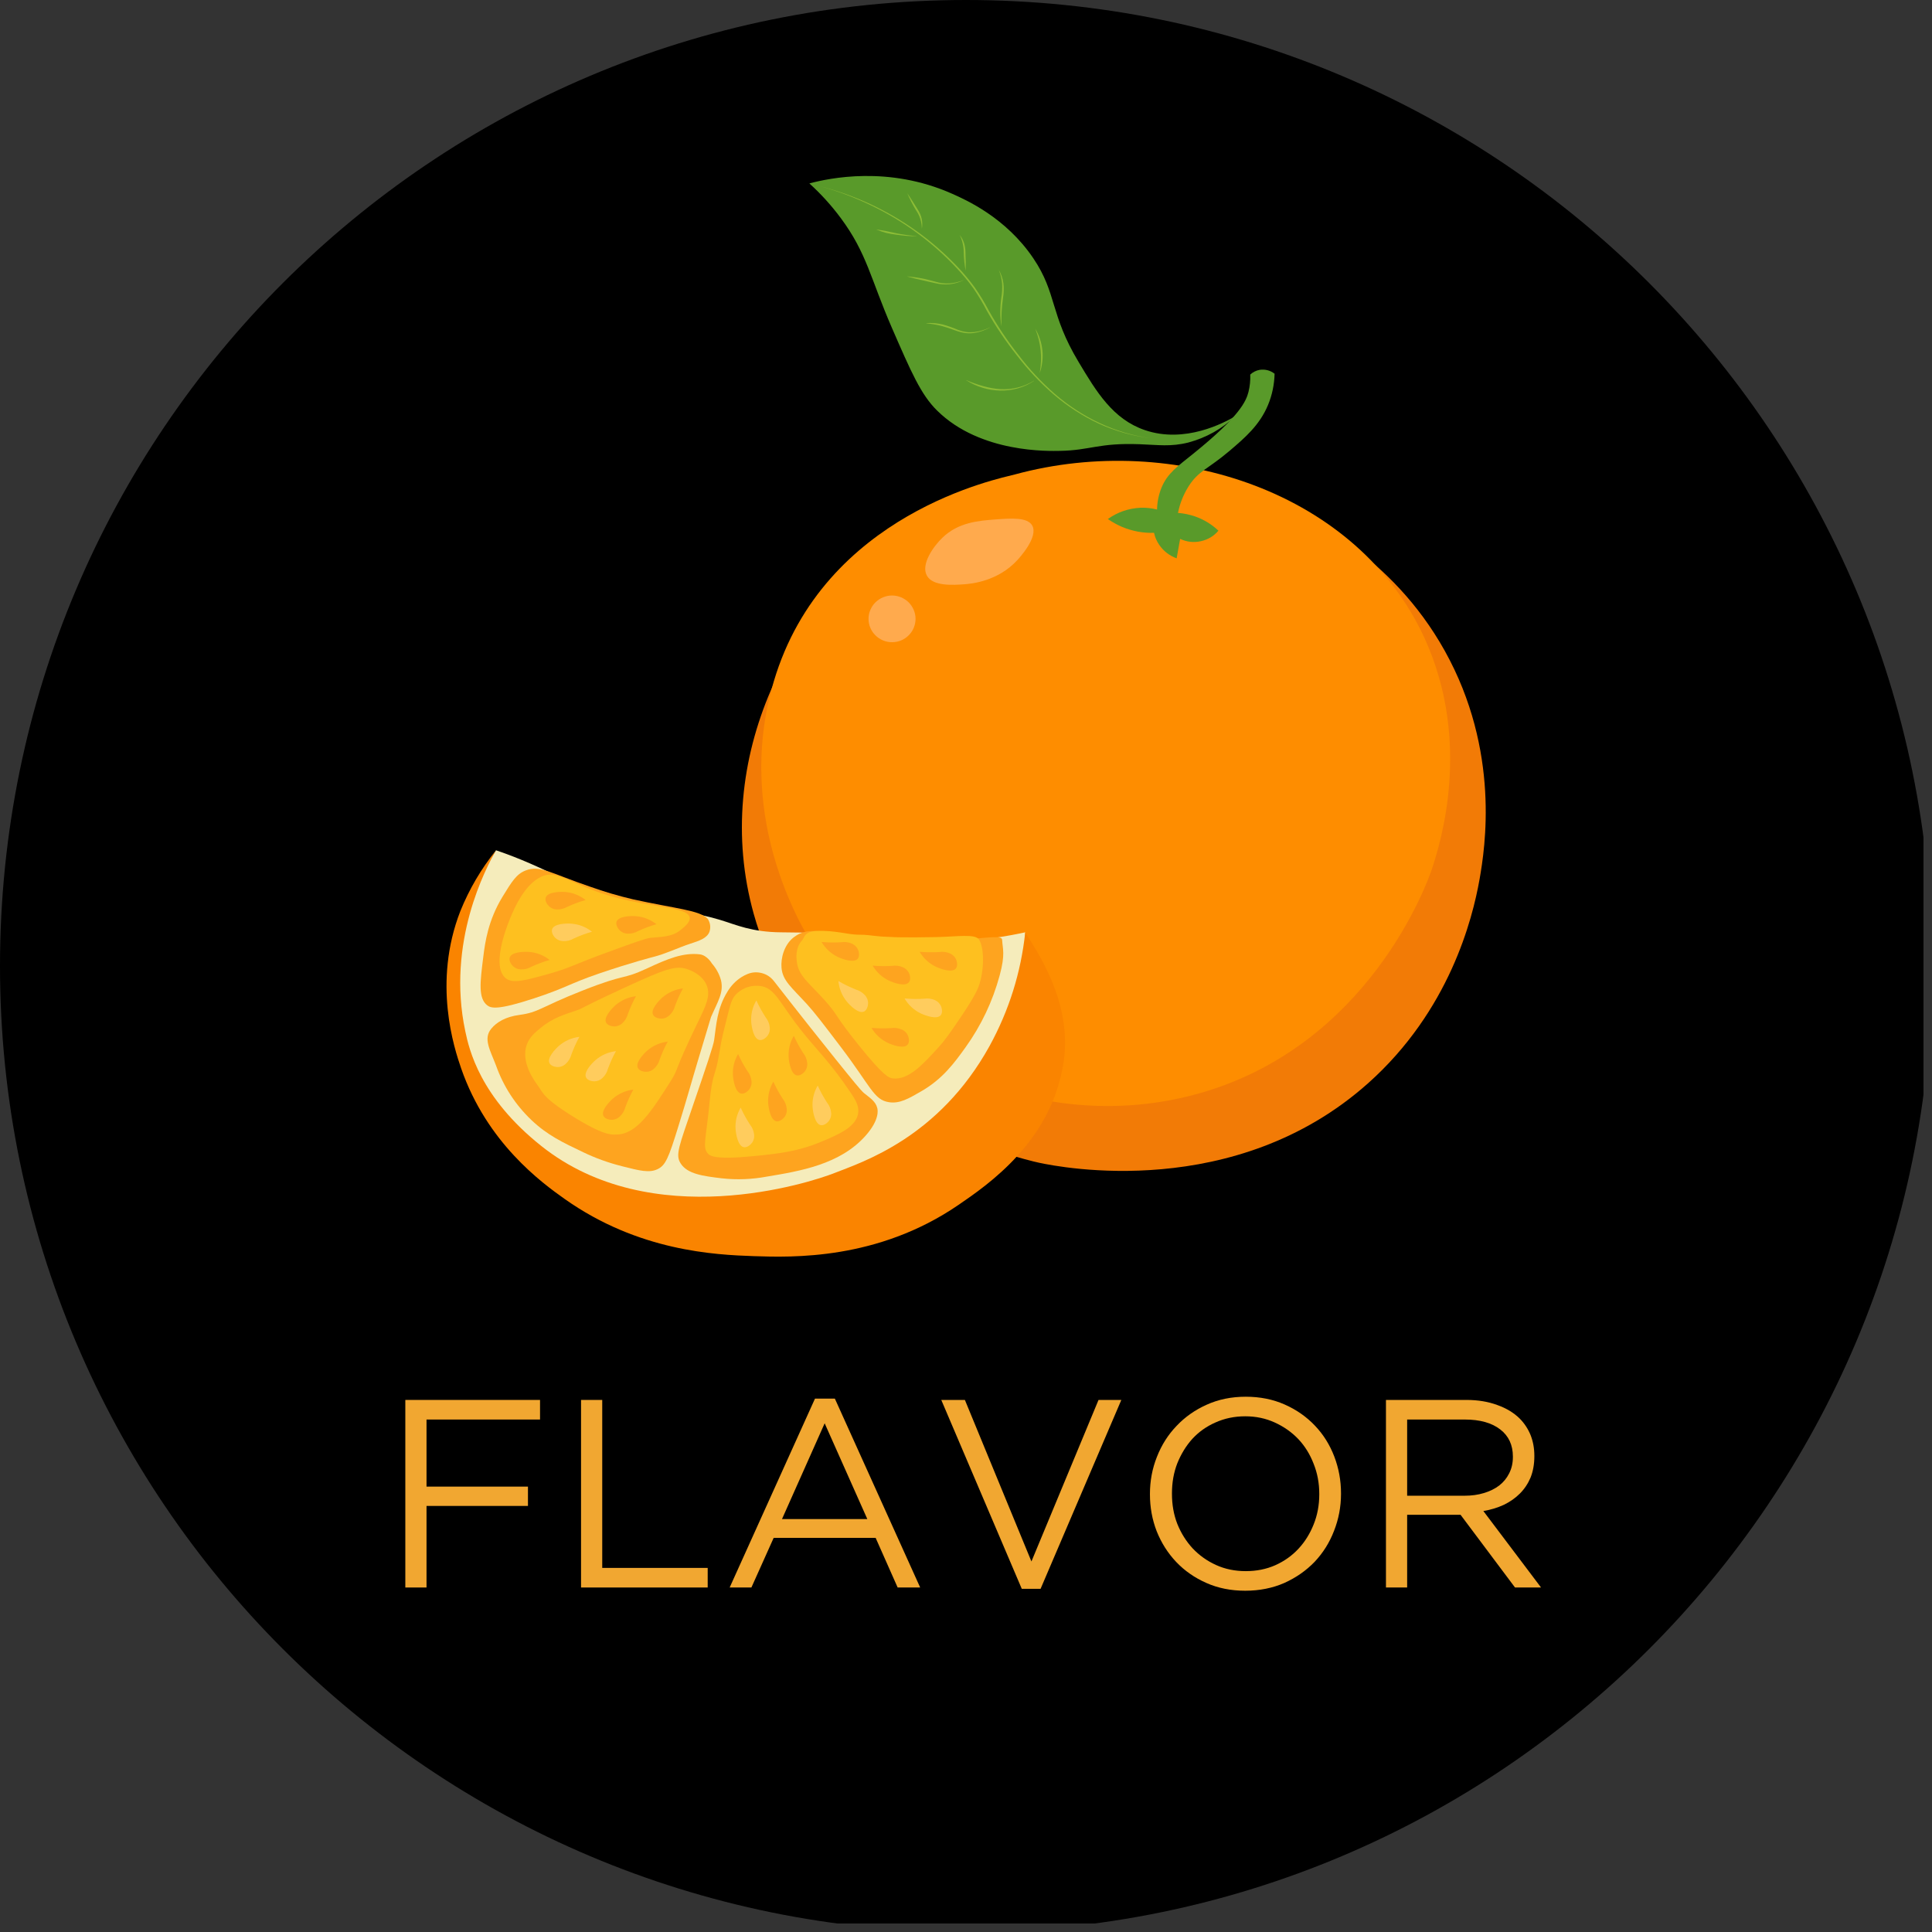 <svg xmlns="http://www.w3.org/2000/svg" xmlns:xlink="http://www.w3.org/1999/xlink" width="150" zoomAndPan="magnify" viewBox="0 0 112.5 112.5" height="150" preserveAspectRatio="xMidYMid meet" version="1.0"><rect x="0" y="0" width="112.5" height="112.5" fill="#333333" stroke="none"/><defs><g/><clipPath id="29773b1758"><path d="M 0 0 L 112.004 0 L 112.004 112.004 L 0 112.004 Z M 0 0 " clip-rule="nonzero"/></clipPath><clipPath id="0f3a86d6d6"><path d="M 56.25 0 C 25.184 0 0 25.184 0 56.25 C 0 87.316 25.184 112.5 56.25 112.5 C 87.316 112.5 112.5 87.316 112.5 56.25 C 112.5 25.184 87.316 0 56.25 0 " clip-rule="nonzero"/></clipPath><clipPath id="1295a013ef"><path d="M 26 49 L 63 49 L 63 73.379 L 26 73.379 Z M 26 49 " clip-rule="nonzero"/></clipPath></defs><g clip-path="url(#29773b1758)"><g clip-path="url(#0f3a86d6d6)"><path fill="#000000" d="M 0 0 L 112.5 0 L 112.5 112.5 L 0 112.5 Z M 0 0 " fill-opacity="1" fill-rule="nonzero"/></g></g><path fill="#f27b06" d="M 74.195 29.238 C 76.027 30.043 81.016 32.309 84.129 37.898 C 87.379 43.738 86.469 49.398 86.156 51.191 C 85.742 53.539 84.391 58.859 79.668 63.074 C 71.918 69.984 61.75 67.973 60.508 67.707 C 59.457 67.48 47.062 64.594 43.887 53.207 C 41.387 44.242 45.996 35.027 53.109 30.449 C 62.566 24.363 72.965 28.703 74.195 29.238 Z M 74.195 29.238 " fill-opacity="1" fill-rule="nonzero"/><path fill="#fe8d00" d="M 82.969 37.199 C 85.707 43.227 83.883 49.074 83.387 50.582 C 83.184 51.203 79.75 61.059 69.496 63.758 C 61.121 65.965 52.234 62.328 47.668 55.562 C 46.996 54.57 42.633 47.867 45.055 39.688 C 47.965 29.863 58.238 27.859 59.09 27.629 C 68.383 25.098 79.105 28.691 82.969 37.199 Z M 82.969 37.199 " fill-opacity="1" fill-rule="nonzero"/><path fill="#ffaa4d" d="M 54.883 31.305 C 55.812 30.41 56.992 30.32 57.977 30.246 C 58.879 30.18 59.824 30.109 60.105 30.598 C 60.48 31.262 59.379 32.461 59.242 32.613 C 58.098 33.859 56.555 33.992 56.152 34.023 C 55.523 34.066 54.324 34.156 53.973 33.52 C 53.605 32.859 54.359 31.805 54.883 31.305 Z M 54.883 31.305 " fill-opacity="1" fill-rule="nonzero"/><path fill="#ffaa4d" d="M 53.312 36.035 C 53.312 36.215 53.277 36.391 53.207 36.559 C 53.137 36.723 53.039 36.871 52.91 36.996 C 52.781 37.125 52.637 37.223 52.469 37.293 C 52.301 37.363 52.125 37.395 51.945 37.395 C 51.762 37.395 51.586 37.363 51.422 37.293 C 51.254 37.223 51.105 37.125 50.977 36.996 C 50.848 36.871 50.75 36.723 50.68 36.559 C 50.609 36.391 50.574 36.215 50.574 36.035 C 50.574 35.855 50.609 35.684 50.68 35.516 C 50.75 35.352 50.848 35.203 50.977 35.074 C 51.105 34.949 51.254 34.852 51.422 34.781 C 51.586 34.711 51.762 34.676 51.945 34.676 C 52.125 34.676 52.301 34.711 52.469 34.781 C 52.637 34.852 52.781 34.949 52.91 35.074 C 53.039 35.203 53.137 35.352 53.207 35.516 C 53.277 35.684 53.312 35.855 53.312 36.035 Z M 53.312 36.035 " fill-opacity="1" fill-rule="nonzero"/><path fill="#599a2a" d="M 71.93 24.238 C 71.289 24.613 69.004 25.848 66.66 25.043 C 64.801 24.406 63.844 22.812 62.809 21.082 C 61.125 18.281 61.559 17.098 60.172 15.043 C 58.562 12.656 56.238 11.637 55.441 11.281 C 51.734 9.633 48.285 10.375 47.129 10.68 C 47.801 11.289 48.41 11.961 48.953 12.691 C 50.48 14.746 50.684 16.207 51.926 19.07 C 53.059 21.672 53.621 22.973 54.562 23.902 C 57.098 26.41 61.125 26.262 61.727 26.254 C 63.5 26.223 63.969 25.777 66.363 25.867 C 67.441 25.906 68.172 26.027 69.203 25.766 C 70.242 25.484 71.152 24.977 71.93 24.238 Z M 71.93 24.238 " fill-opacity="1" fill-rule="nonzero"/><path fill="#8dbd36" d="M 66.996 25.516 C 65.953 25.387 64.949 25.105 63.992 24.672 C 63.516 24.453 63.059 24.199 62.621 23.914 C 62.184 23.633 61.766 23.32 61.367 22.98 C 60.578 22.297 59.863 21.539 59.227 20.711 C 58.578 19.895 57.996 19.031 57.48 18.125 C 57.242 17.664 56.977 17.223 56.684 16.793 C 56.383 16.375 56.051 15.977 55.695 15.598 C 54.258 14.07 52.59 12.852 50.691 11.945 C 49.75 11.492 48.777 11.125 47.77 10.848 C 48.785 11.109 49.766 11.461 50.715 11.902 C 52.625 12.801 54.309 14.012 55.758 15.539 C 56.121 15.918 56.453 16.32 56.762 16.742 C 57.059 17.168 57.328 17.613 57.57 18.074 C 58.078 18.98 58.652 19.84 59.297 20.656 C 59.922 21.488 60.629 22.242 61.414 22.93 C 61.805 23.27 62.219 23.582 62.656 23.867 C 63.09 24.152 63.543 24.406 64.012 24.625 C 64.961 25.074 65.957 25.371 66.996 25.516 Z M 66.996 25.516 " fill-opacity="1" fill-rule="nonzero"/><path fill="#8dbd36" d="M 60.543 21.723 C 60.578 21.504 60.605 21.289 60.613 21.07 C 60.625 20.852 60.617 20.637 60.598 20.418 C 60.574 20.203 60.539 19.988 60.488 19.777 C 60.434 19.566 60.367 19.359 60.289 19.152 C 60.406 19.344 60.496 19.547 60.562 19.758 C 60.633 19.969 60.676 20.188 60.699 20.41 C 60.723 20.633 60.719 20.855 60.691 21.074 C 60.668 21.297 60.617 21.512 60.543 21.723 Z M 60.543 21.723 " fill-opacity="1" fill-rule="nonzero"/><path fill="#8dbd36" d="M 60.207 22.18 C 59.918 22.375 59.605 22.52 59.27 22.613 C 58.934 22.707 58.59 22.75 58.238 22.742 C 57.887 22.734 57.543 22.684 57.211 22.578 C 56.875 22.477 56.562 22.332 56.266 22.145 L 56.27 22.137 C 56.586 22.273 56.906 22.391 57.238 22.48 C 57.566 22.574 57.902 22.637 58.242 22.66 C 58.586 22.68 58.926 22.648 59.258 22.566 C 59.594 22.484 59.91 22.352 60.203 22.168 Z M 60.207 22.18 " fill-opacity="1" fill-rule="nonzero"/><path fill="#8dbd36" d="M 58.312 19.004 C 58.266 18.727 58.246 18.449 58.246 18.168 C 58.246 17.891 58.266 17.609 58.305 17.336 C 58.352 17.062 58.367 16.789 58.352 16.516 C 58.324 16.238 58.262 15.973 58.16 15.711 C 58.301 15.961 58.391 16.227 58.43 16.508 C 58.461 16.789 58.453 17.066 58.406 17.348 C 58.371 17.621 58.34 17.895 58.324 18.172 C 58.309 18.445 58.309 18.723 58.312 19.004 Z M 58.312 19.004 " fill-opacity="1" fill-rule="nonzero"/><path fill="#8dbd36" d="M 57.641 19.074 C 57.355 19.23 57.055 19.336 56.734 19.387 C 56.574 19.41 56.41 19.414 56.25 19.398 C 56.09 19.379 55.93 19.344 55.777 19.293 C 55.469 19.191 55.176 19.074 54.871 18.992 C 54.719 18.949 54.566 18.918 54.41 18.891 C 54.254 18.859 54.098 18.848 53.938 18.824 L 53.938 18.812 C 54.098 18.805 54.258 18.805 54.418 18.816 C 54.582 18.832 54.738 18.859 54.898 18.895 C 55.207 18.98 55.508 19.09 55.801 19.215 C 55.949 19.27 56.102 19.309 56.258 19.332 C 56.414 19.352 56.57 19.352 56.727 19.336 C 57.047 19.297 57.348 19.207 57.637 19.066 Z M 57.641 19.074 " fill-opacity="1" fill-rule="nonzero"/><path fill="#8dbd36" d="M 56.102 16.32 C 55.848 16.441 55.578 16.52 55.297 16.551 C 55.016 16.578 54.734 16.559 54.461 16.488 C 54.188 16.426 53.918 16.371 53.648 16.305 C 53.379 16.242 53.105 16.184 52.84 16.105 L 52.84 16.094 C 53.117 16.117 53.395 16.16 53.668 16.207 C 53.945 16.258 54.211 16.336 54.48 16.406 C 54.746 16.488 55.016 16.52 55.293 16.5 C 55.574 16.48 55.84 16.418 56.098 16.312 Z M 56.102 16.32 " fill-opacity="1" fill-rule="nonzero"/><path fill="#8dbd36" d="M 56.227 15.758 C 56.195 15.582 56.172 15.406 56.152 15.23 C 56.133 15.051 56.121 14.875 56.117 14.695 C 56.117 14.523 56.098 14.352 56.059 14.18 C 56.02 14.008 55.961 13.844 55.883 13.684 C 55.996 13.824 56.082 13.984 56.137 14.156 C 56.191 14.332 56.219 14.512 56.219 14.695 L 56.234 15.227 C 56.234 15.402 56.238 15.578 56.227 15.758 Z M 56.227 15.758 " fill-opacity="1" fill-rule="nonzero"/><path fill="#8dbd36" d="M 53.363 13.762 C 52.969 13.754 52.578 13.723 52.188 13.664 C 51.988 13.641 51.797 13.609 51.605 13.562 C 51.41 13.512 51.227 13.449 51.043 13.371 L 51.047 13.363 C 51.242 13.387 51.434 13.43 51.625 13.461 C 51.82 13.496 52.008 13.547 52.199 13.586 C 52.582 13.66 52.973 13.715 53.363 13.754 Z M 53.363 13.762 " fill-opacity="1" fill-rule="nonzero"/><path fill="#8dbd36" d="M 53.68 13.316 C 53.676 13.129 53.648 12.945 53.594 12.762 C 53.539 12.586 53.461 12.418 53.355 12.266 C 53.258 12.102 53.156 11.941 53.074 11.77 C 52.988 11.598 52.906 11.43 52.832 11.254 C 52.941 11.41 53.043 11.57 53.145 11.73 L 53.445 12.211 C 53.496 12.293 53.543 12.379 53.582 12.465 C 53.621 12.555 53.652 12.648 53.672 12.742 C 53.711 12.934 53.715 13.125 53.68 13.316 Z M 53.68 13.316 " fill-opacity="1" fill-rule="nonzero"/><path fill="#599a2a" d="M 68.594 29.867 C 68.703 29.32 68.906 28.809 69.203 28.332 C 69.789 27.402 70.328 27.332 71.609 26.242 C 72.523 25.465 73.355 24.742 73.84 23.574 C 74.078 22.996 74.203 22.391 74.219 21.762 C 73.965 21.566 73.676 21.492 73.355 21.535 C 73.145 21.574 72.957 21.664 72.801 21.812 C 72.816 22.152 72.781 22.488 72.699 22.82 C 72.559 23.371 72.18 24.246 69.48 26.422 C 68.543 27.176 67.977 27.562 67.629 28.41 C 67.469 28.812 67.383 29.234 67.375 29.668 C 67.059 29.59 66.738 29.555 66.414 29.566 C 65.715 29.602 65.082 29.816 64.512 30.223 C 64.766 30.402 65.039 30.551 65.324 30.676 C 65.922 30.926 66.547 31.047 67.199 31.027 C 67.254 31.281 67.355 31.516 67.504 31.73 C 67.758 32.098 68.098 32.359 68.516 32.512 C 68.586 32.133 68.652 31.758 68.719 31.379 C 69.102 31.559 69.504 31.605 69.918 31.516 C 70.332 31.426 70.676 31.223 70.949 30.902 C 70.555 30.527 70.098 30.25 69.582 30.07 C 69.262 29.961 68.93 29.891 68.594 29.867 Z M 68.594 29.867 " fill-opacity="1" fill-rule="nonzero"/><path fill="#f5ecbb" d="M 59.699 54.289 C 59.297 54.375 58.586 54.523 57.695 54.641 C 53.465 55.199 51.391 54.309 45.508 54.289 C 43.766 54.281 42.828 53.836 41.961 53.574 C 39.086 52.703 38.547 53.473 35.094 52.25 C 33.715 51.762 31.715 50.469 28.883 49.512 C 28.27 50.457 26.195 54.129 26.602 58.441 C 26.719 59.691 27.266 63.539 30.402 66.496 C 34.203 70.078 39.18 69.887 42.16 69.77 C 43.82 69.707 48.531 69.461 53.059 66.195 C 54.5 65.152 57.891 62.711 59.191 58.238 C 59.566 56.949 59.734 55.633 59.699 54.289 Z M 59.699 54.289 " fill-opacity="1" fill-rule="nonzero"/><g clip-path="url(#1295a013ef)"><path fill="#fa8400" d="M 59.699 54.289 C 60.344 55.355 62.469 58.332 61.93 61.863 C 61.227 66.461 57.539 68.98 55.797 70.172 C 51.094 73.387 46.121 73.219 43.887 73.145 C 41.625 73.066 37.188 72.859 32.887 69.82 C 31.535 68.863 28.363 66.555 26.855 62.219 C 26.445 61.031 25.184 57.219 26.805 53.055 C 27.324 51.773 28.016 50.594 28.883 49.512 C 28.301 50.535 25.988 54.859 27.094 60.051 C 27.316 61.098 27.934 63.879 31.52 66.73 C 37.965 71.863 47.168 68.867 48.582 68.309 C 50.215 67.664 54.664 66.258 57.621 60.91 C 58.754 58.84 59.449 56.633 59.699 54.289 Z M 59.699 54.289 " fill-opacity="1" fill-rule="nonzero"/></g><path fill="#fea41f" d="M 46.215 54.582 C 47.195 53.824 48.129 54.441 51.285 54.539 C 52.379 54.574 54.621 54.867 55.148 54.816 C 57.844 54.562 58.344 54.453 58.355 54.742 C 58.379 55.242 58.551 55.547 58.211 56.797 C 57.801 58.312 57.137 59.711 56.219 60.992 C 55.559 61.91 54.887 62.828 53.648 63.543 C 52.891 63.984 52.379 64.277 51.758 64.18 C 50.875 64.043 50.707 63.262 48.953 60.957 C 47.938 59.621 47.43 58.953 46.961 58.441 C 46.082 57.484 45.574 57.102 45.508 56.359 C 45.457 55.809 45.652 55.02 46.215 54.582 Z M 46.215 54.582 " fill-opacity="1" fill-rule="nonzero"/><path fill="#fec01f" d="M 46.395 55.973 C 46.492 56.832 47.082 57.199 48.016 58.238 C 48.859 59.18 48.555 59.07 50.02 60.883 C 51.461 62.668 51.758 62.77 51.996 62.797 C 52.898 62.898 53.727 61.996 54.629 61.008 C 55.059 60.539 55.371 60.074 56 59.145 C 56.77 58.004 56.93 57.59 56.988 57.434 C 57.309 56.566 57.332 55.227 57.012 54.715 C 56.793 54.363 55.77 54.539 54.527 54.566 C 50.613 54.645 51.133 54.426 49.953 54.426 C 49.41 54.426 48.559 54.156 47.547 54.211 C 46.809 54.25 46.863 54.586 46.699 54.766 C 46.305 55.188 46.375 55.812 46.395 55.973 Z M 46.395 55.973 " fill-opacity="1" fill-rule="nonzero"/><path fill="#fea41f" d="M 50.812 56.227 C 51.188 56.262 51.566 56.266 51.945 56.242 C 52.168 56.207 52.379 56.238 52.586 56.328 C 52.734 56.395 52.848 56.5 52.922 56.645 C 53 56.801 53.043 57.055 52.922 57.199 C 52.703 57.469 52.035 57.23 51.758 57.098 C 51.355 56.902 51.039 56.609 50.812 56.227 Z M 50.812 56.227 " fill-opacity="1" fill-rule="nonzero"/><path fill="#fea41f" d="M 53.547 55.422 C 53.926 55.453 54.305 55.461 54.68 55.438 C 54.902 55.402 55.117 55.43 55.324 55.52 C 55.473 55.59 55.586 55.695 55.66 55.84 C 55.734 55.996 55.777 56.25 55.66 56.395 C 55.441 56.664 54.773 56.422 54.496 56.293 C 54.094 56.098 53.777 55.805 53.547 55.422 Z M 53.547 55.422 " fill-opacity="1" fill-rule="nonzero"/><path fill="#fea41f" d="M 50.746 59.852 C 51.121 59.887 51.5 59.891 51.875 59.867 C 52.098 59.832 52.312 59.863 52.52 59.953 C 52.668 60.02 52.781 60.125 52.855 60.27 C 52.93 60.426 52.973 60.68 52.855 60.824 C 52.637 61.094 51.969 60.855 51.691 60.723 C 51.289 60.527 50.973 60.234 50.746 59.852 Z M 50.746 59.852 " fill-opacity="1" fill-rule="nonzero"/><path fill="#fea41f" d="M 47.84 54.852 C 48.215 54.883 48.594 54.891 48.969 54.867 C 49.191 54.832 49.406 54.859 49.613 54.949 C 49.762 55.02 49.875 55.125 49.949 55.27 C 50.027 55.426 50.066 55.68 49.949 55.824 C 49.73 56.094 49.062 55.852 48.785 55.723 C 48.383 55.523 48.066 55.234 47.84 54.852 Z M 47.84 54.852 " fill-opacity="1" fill-rule="nonzero"/><path fill="#ffcc5d" d="M 52.672 58.141 C 53.047 58.172 53.426 58.18 53.801 58.156 C 54.023 58.121 54.238 58.148 54.445 58.238 C 54.594 58.309 54.707 58.414 54.781 58.559 C 54.855 58.715 54.898 58.969 54.781 59.113 C 54.562 59.383 53.895 59.141 53.617 59.012 C 53.215 58.816 52.898 58.523 52.672 58.141 Z M 52.672 58.141 " fill-opacity="1" fill-rule="nonzero"/><path fill="#ffcc5d" d="M 48.82 57.125 C 49.148 57.316 49.484 57.48 49.836 57.621 C 50.055 57.684 50.234 57.801 50.383 57.969 C 50.488 58.094 50.543 58.238 50.551 58.398 C 50.551 58.574 50.48 58.82 50.312 58.902 C 49.996 59.051 49.496 58.551 49.301 58.312 C 49.023 57.965 48.863 57.566 48.82 57.125 Z M 48.82 57.125 " fill-opacity="1" fill-rule="nonzero"/><path fill="#fea41f" d="M 43.523 56.719 C 43.797 56.605 44.078 56.59 44.363 56.664 C 44.648 56.738 44.879 56.895 45.062 57.125 C 46.648 59.16 47.906 60.742 48.648 61.664 C 49.637 62.891 50.133 63.504 50.305 63.645 C 50.664 63.938 50.984 64.129 51.082 64.516 C 51.113 64.637 51.23 65.195 50.406 66.129 C 48.918 67.812 46.57 68.195 44.664 68.512 C 43.789 68.676 42.91 68.711 42.027 68.613 C 40.961 68.484 40.023 68.371 39.629 67.738 C 39.316 67.242 39.543 66.746 40.336 64.414 C 41.141 62.066 41.539 60.891 41.586 60.555 C 41.707 59.719 41.746 58.723 42.363 57.738 C 42.57 57.395 42.84 57.113 43.176 56.898 C 43.285 56.828 43.402 56.77 43.523 56.719 Z M 43.523 56.719 " fill-opacity="1" fill-rule="nonzero"/><path fill="#fec01f" d="M 44.238 57.41 C 45.125 57.504 45.363 58.355 46.598 59.926 C 47.531 61.121 48.328 61.824 49.535 63.629 C 49.809 64.031 50.035 64.398 49.969 64.836 C 49.84 65.633 48.816 66.07 47.789 66.496 C 46.414 67.066 45.309 67.18 43.809 67.328 C 41.605 67.543 41.328 67.293 41.223 67.176 C 40.887 66.797 41.113 66.363 41.324 64.129 C 41.469 62.609 41.645 62.574 41.789 61.832 C 42.008 60.73 41.898 60.957 42.312 59.348 C 42.531 58.508 42.574 58.137 42.949 57.812 C 43.32 57.496 43.754 57.363 44.238 57.41 Z M 44.238 57.41 " fill-opacity="1" fill-rule="nonzero"/><path fill="#fea41f" d="M 40.742 55.57 C 39.781 55.457 38.855 55.84 37.703 56.379 C 36.145 57.102 36.555 56.637 33.902 57.688 C 31.418 58.668 31.398 58.941 30.25 59.098 C 29.449 59.203 28.922 59.516 28.605 59.902 C 28.121 60.488 28.551 61.164 28.883 62.043 C 29.316 63.258 30 64.316 30.938 65.215 C 31.867 66.098 32.746 66.516 33.977 67.102 C 34.691 67.445 35.438 67.711 36.207 67.906 C 37.27 68.176 37.805 68.309 38.285 68.082 C 38.754 67.863 38.93 67.438 39.5 65.59 C 40.027 63.895 40.246 63.062 40.668 61.664 C 41.152 60.047 41.395 59.238 41.402 59.223 C 41.785 58.336 42.156 57.797 41.984 57.082 C 41.883 56.715 41.703 56.387 41.453 56.102 C 41.453 56.102 41.18 55.621 40.742 55.57 Z M 40.742 55.57 " fill-opacity="1" fill-rule="nonzero"/><path fill="#fec01f" d="M 40 56.426 C 39.324 56.215 38.75 56.41 36.316 57.535 C 33.57 58.805 34.031 58.676 33.547 58.844 C 32.914 59.062 32.219 59.246 31.484 59.852 C 31.145 60.133 30.832 60.391 30.676 60.824 C 30.305 61.848 31.125 62.949 31.316 63.207 C 31.609 63.602 31.582 63.945 33.648 65.188 C 35.297 66.18 35.684 66.062 35.91 66.062 C 37.082 66.047 37.938 64.707 39.02 63.008 C 39.578 62.129 39.137 62.617 40.641 59.516 C 41.082 58.605 41.402 57.98 41.148 57.367 C 40.879 56.723 40.141 56.473 40 56.426 Z M 40 56.426 " fill-opacity="1" fill-rule="nonzero"/><path fill="#fea41f" d="M 41.215 53.508 C 40.777 53.004 39.305 52.906 36.855 52.367 C 36.008 52.168 35.176 51.922 34.355 51.629 C 32.09 50.859 31.438 50.359 30.605 50.688 C 30.066 50.898 29.797 51.344 29.254 52.23 C 28.422 53.602 28.246 54.867 28.141 55.723 C 27.957 57.184 27.836 58.129 28.375 58.543 C 28.598 58.711 28.977 58.828 31.078 58.141 C 32.922 57.539 33.18 57.27 34.863 56.695 C 36.773 56.043 38.039 55.723 38.039 55.723 C 38.781 55.535 39.477 55.188 40.203 54.949 C 40.691 54.789 41.176 54.641 41.316 54.246 C 41.395 53.984 41.359 53.738 41.215 53.508 Z M 41.215 53.508 " fill-opacity="1" fill-rule="nonzero"/><path fill="#fec01f" d="M 31.391 51.117 C 30.781 51.461 30.254 52.188 29.797 53.254 C 29.648 53.602 28.531 56.191 29.441 56.957 C 29.844 57.297 30.586 57.094 32.051 56.68 C 33.211 56.352 33.363 56.18 35.523 55.395 C 36.898 54.895 37.59 54.645 37.855 54.613 C 38.488 54.543 39.121 54.582 39.652 54.137 C 39.816 54 40.199 53.715 40.16 53.434 C 40.086 52.895 38.582 52.863 36.637 52.449 C 33.199 51.715 32.566 50.453 31.391 51.117 Z M 31.391 51.117 " fill-opacity="1" fill-rule="nonzero"/><path fill="#ffcc5d" d="M 44.043 58.254 C 44.199 58.598 44.379 58.926 44.586 59.242 C 44.723 59.418 44.805 59.613 44.824 59.836 C 44.84 60 44.805 60.148 44.711 60.285 C 44.613 60.43 44.41 60.59 44.227 60.559 C 43.883 60.5 43.766 59.805 43.742 59.5 C 43.719 59.055 43.816 58.641 44.043 58.254 Z M 44.043 58.254 " fill-opacity="1" fill-rule="nonzero"/><path fill="#fea41f" d="M 39.77 57.555 C 39.586 57.887 39.434 58.227 39.305 58.582 C 39.246 58.797 39.137 58.98 38.969 59.133 C 38.848 59.242 38.707 59.305 38.543 59.316 C 38.367 59.32 38.117 59.258 38.031 59.094 C 37.867 58.789 38.355 58.273 38.586 58.07 C 38.93 57.781 39.324 57.609 39.77 57.555 Z M 39.77 57.555 " fill-opacity="1" fill-rule="nonzero"/><path fill="#fea41f" d="M 38.223 53.816 C 37.859 53.922 37.504 54.055 37.164 54.211 C 36.969 54.324 36.758 54.375 36.535 54.367 C 36.371 54.359 36.227 54.301 36.102 54.191 C 35.977 54.074 35.844 53.852 35.898 53.676 C 36.004 53.348 36.715 53.328 37.02 53.348 C 37.469 53.383 37.867 53.539 38.223 53.816 Z M 38.223 53.816 " fill-opacity="1" fill-rule="nonzero"/><path fill="#fea41f" d="M 34.102 52.406 C 33.738 52.512 33.383 52.645 33.039 52.801 C 32.848 52.914 32.637 52.965 32.41 52.957 C 32.246 52.949 32.102 52.891 31.98 52.781 C 31.852 52.664 31.719 52.445 31.777 52.266 C 31.883 51.938 32.594 51.918 32.898 51.938 C 33.348 51.977 33.746 52.133 34.102 52.406 Z M 34.102 52.406 " fill-opacity="1" fill-rule="nonzero"/><path fill="#fea41f" d="M 32.004 55.898 C 31.641 56.004 31.289 56.133 30.945 56.293 C 30.75 56.406 30.543 56.457 30.316 56.445 C 30.152 56.438 30.008 56.383 29.887 56.273 C 29.758 56.156 29.625 55.934 29.68 55.758 C 29.785 55.43 30.496 55.406 30.805 55.43 C 31.25 55.465 31.652 55.621 32.004 55.898 Z M 32.004 55.898 " fill-opacity="1" fill-rule="nonzero"/><path fill="#ffcc5d" d="M 34.473 54.254 C 34.109 54.359 33.754 54.488 33.41 54.648 C 33.219 54.762 33.008 54.812 32.785 54.801 C 32.617 54.793 32.477 54.738 32.352 54.629 C 32.223 54.512 32.09 54.289 32.148 54.113 C 32.254 53.781 32.965 53.762 33.27 53.785 C 33.719 53.82 34.117 53.977 34.473 54.254 Z M 34.473 54.254 " fill-opacity="1" fill-rule="nonzero"/><path fill="#fea41f" d="M 37.031 58.008 C 36.852 58.34 36.695 58.68 36.566 59.035 C 36.508 59.25 36.398 59.434 36.234 59.586 C 36.113 59.695 35.969 59.758 35.805 59.77 C 35.633 59.773 35.379 59.711 35.293 59.547 C 35.133 59.242 35.621 58.727 35.848 58.523 C 36.191 58.238 36.586 58.062 37.031 58.008 Z M 37.031 58.008 " fill-opacity="1" fill-rule="nonzero"/><path fill="#fea41f" d="M 38.883 60.652 C 38.699 60.984 38.547 61.324 38.418 61.68 C 38.359 61.895 38.25 62.078 38.082 62.23 C 37.961 62.34 37.82 62.402 37.656 62.41 C 37.48 62.418 37.23 62.355 37.145 62.191 C 36.98 61.887 37.469 61.367 37.699 61.168 C 38.043 60.879 38.438 60.707 38.883 60.652 Z M 38.883 60.652 " fill-opacity="1" fill-rule="nonzero"/><path fill="#ffcc5d" d="M 35.867 61.207 C 35.684 61.535 35.531 61.879 35.402 62.23 C 35.344 62.449 35.234 62.633 35.066 62.785 C 34.945 62.895 34.805 62.953 34.641 62.965 C 34.465 62.973 34.215 62.91 34.129 62.746 C 33.965 62.438 34.453 61.922 34.684 61.723 C 35.027 61.434 35.422 61.262 35.867 61.207 Z M 35.867 61.207 " fill-opacity="1" fill-rule="nonzero"/><path fill="#ffcc5d" d="M 33.738 60.375 C 33.555 60.707 33.402 61.047 33.273 61.402 C 33.215 61.617 33.105 61.801 32.938 61.953 C 32.816 62.062 32.676 62.125 32.512 62.133 C 32.336 62.141 32.086 62.078 32 61.914 C 31.836 61.609 32.324 61.094 32.555 60.891 C 32.898 60.602 33.293 60.43 33.738 60.375 Z M 33.738 60.375 " fill-opacity="1" fill-rule="nonzero"/><path fill="#fea41f" d="M 36.879 63.445 C 36.699 63.777 36.543 64.117 36.414 64.473 C 36.359 64.688 36.246 64.871 36.082 65.023 C 35.961 65.133 35.816 65.195 35.652 65.207 C 35.48 65.211 35.227 65.148 35.141 64.984 C 34.98 64.68 35.469 64.164 35.699 63.961 C 36.039 63.676 36.434 63.504 36.879 63.445 Z M 36.879 63.445 " fill-opacity="1" fill-rule="nonzero"/><path fill="#fea41f" d="M 46.223 60.316 C 46.379 60.66 46.559 60.988 46.762 61.305 C 46.902 61.48 46.984 61.68 47.004 61.902 C 47.02 62.066 46.984 62.215 46.891 62.352 C 46.793 62.492 46.59 62.652 46.406 62.621 C 46.062 62.566 45.945 61.867 45.922 61.566 C 45.898 61.121 45.996 60.703 46.223 60.316 Z M 46.223 60.316 " fill-opacity="1" fill-rule="nonzero"/><path fill="#fea41f" d="M 42.98 61.375 C 43.133 61.719 43.312 62.047 43.52 62.363 C 43.66 62.539 43.738 62.738 43.762 62.961 C 43.777 63.121 43.738 63.273 43.648 63.406 C 43.547 63.551 43.348 63.711 43.164 63.68 C 42.82 63.621 42.699 62.926 42.68 62.621 C 42.652 62.176 42.754 61.762 42.98 61.375 Z M 42.98 61.375 " fill-opacity="1" fill-rule="nonzero"/><path fill="#fea41f" d="M 45.031 62.984 C 45.188 63.328 45.367 63.656 45.574 63.973 C 45.711 64.148 45.793 64.348 45.812 64.57 C 45.828 64.734 45.793 64.883 45.699 65.02 C 45.602 65.16 45.398 65.32 45.215 65.293 C 44.871 65.234 44.754 64.535 44.73 64.234 C 44.707 63.789 44.805 63.371 45.031 62.984 Z M 45.031 62.984 " fill-opacity="1" fill-rule="nonzero"/><path fill="#ffcc5d" d="M 47.617 63.211 C 47.77 63.555 47.953 63.883 48.156 64.199 C 48.297 64.375 48.379 64.574 48.398 64.797 C 48.414 64.961 48.375 65.109 48.285 65.246 C 48.188 65.387 47.984 65.547 47.801 65.52 C 47.457 65.461 47.336 64.762 47.316 64.461 C 47.289 64.016 47.391 63.598 47.617 63.211 Z M 47.617 63.211 " fill-opacity="1" fill-rule="nonzero"/><path fill="#ffcc5d" d="M 43.129 64.496 C 43.285 64.84 43.465 65.168 43.672 65.484 C 43.812 65.66 43.891 65.859 43.914 66.082 C 43.93 66.242 43.891 66.395 43.801 66.531 C 43.699 66.672 43.5 66.832 43.316 66.801 C 42.973 66.746 42.852 66.047 42.832 65.742 C 42.805 65.297 42.906 64.883 43.129 64.496 Z M 43.129 64.496 " fill-opacity="1" fill-rule="nonzero"/><g fill="#f1a731" fill-opacity="1"><g transform="translate(22.055, 92.44)"><g><path d="M 1.547 -10.922 L 9.391 -10.922 L 9.391 -9.781 L 2.781 -9.781 L 2.781 -5.875 L 8.688 -5.875 L 8.688 -4.75 L 2.781 -4.75 L 2.781 0 L 1.547 0 Z M 1.547 -10.922 "/></g></g></g><g fill="#f1a731" fill-opacity="1"><g transform="translate(32.287, 92.44)"><g><path d="M 1.547 -10.922 L 2.781 -10.922 L 2.781 -1.141 L 8.922 -1.141 L 8.922 0 L 1.547 0 Z M 1.547 -10.922 "/></g></g></g><g fill="#f1a731" fill-opacity="1"><g transform="translate(41.879, 92.44)"><g><path d="M 5.578 -11 L 6.734 -11 L 11.703 0 L 10.391 0 L 9.109 -2.891 L 3.172 -2.891 L 1.875 0 L 0.609 0 Z M 8.625 -3.984 L 6.141 -9.562 L 3.656 -3.984 Z M 8.625 -3.984 "/></g></g></g><g fill="#f1a731" fill-opacity="1"><g transform="translate(54.201, 92.44)"><g><path d="M 0.609 -10.922 L 1.984 -10.922 L 5.859 -1.516 L 9.766 -10.922 L 11.094 -10.922 L 6.391 0.078 L 5.297 0.078 Z M 0.609 -10.922 "/></g></g></g><g fill="#f1a731" fill-opacity="1"><g transform="translate(65.899, 92.44)"><g><path d="M 6.609 0.188 C 5.773 0.188 5.02 0.035 4.344 -0.266 C 3.664 -0.566 3.082 -0.973 2.594 -1.484 C 2.102 -2.004 1.723 -2.602 1.453 -3.281 C 1.191 -3.957 1.062 -4.672 1.062 -5.422 L 1.062 -5.453 C 1.062 -6.203 1.195 -6.922 1.469 -7.609 C 1.738 -8.297 2.117 -8.895 2.609 -9.406 C 3.098 -9.926 3.68 -10.336 4.359 -10.641 C 5.047 -10.953 5.805 -11.109 6.641 -11.109 C 7.473 -11.109 8.227 -10.957 8.906 -10.656 C 9.594 -10.352 10.18 -9.941 10.672 -9.422 C 11.16 -8.91 11.535 -8.312 11.797 -7.625 C 12.055 -6.945 12.188 -6.234 12.188 -5.484 L 12.188 -5.453 C 12.188 -4.703 12.051 -3.984 11.781 -3.297 C 11.52 -2.617 11.145 -2.02 10.656 -1.5 C 10.164 -0.988 9.578 -0.578 8.891 -0.266 C 8.203 0.035 7.441 0.188 6.609 0.188 Z M 6.641 -0.953 C 7.266 -0.953 7.836 -1.066 8.359 -1.297 C 8.891 -1.535 9.344 -1.859 9.719 -2.266 C 10.094 -2.672 10.383 -3.141 10.594 -3.672 C 10.812 -4.211 10.922 -4.797 10.922 -5.422 L 10.922 -5.453 C 10.922 -6.078 10.812 -6.66 10.594 -7.203 C 10.383 -7.754 10.086 -8.234 9.703 -8.641 C 9.316 -9.047 8.859 -9.367 8.328 -9.609 C 7.805 -9.848 7.234 -9.969 6.609 -9.969 C 5.984 -9.969 5.406 -9.848 4.875 -9.609 C 4.352 -9.379 3.906 -9.062 3.531 -8.656 C 3.164 -8.25 2.875 -7.773 2.656 -7.234 C 2.445 -6.691 2.344 -6.109 2.344 -5.484 L 2.344 -5.453 C 2.344 -4.828 2.445 -4.242 2.656 -3.703 C 2.875 -3.16 3.172 -2.688 3.547 -2.281 C 3.93 -1.875 4.383 -1.551 4.906 -1.312 C 5.438 -1.07 6.016 -0.953 6.641 -0.953 Z M 6.641 -0.953 "/></g></g></g><g fill="#f1a731" fill-opacity="1"><g transform="translate(79.157, 92.44)"><g><path d="M 1.547 -10.922 L 6.234 -10.922 C 6.91 -10.922 7.508 -10.82 8.031 -10.625 C 8.562 -10.438 9 -10.172 9.344 -9.828 C 9.613 -9.555 9.82 -9.238 9.969 -8.875 C 10.113 -8.508 10.188 -8.109 10.188 -7.672 L 10.188 -7.641 C 10.188 -7.18 10.113 -6.77 9.969 -6.406 C 9.82 -6.051 9.613 -5.738 9.344 -5.469 C 9.082 -5.207 8.77 -4.988 8.406 -4.812 C 8.039 -4.645 7.645 -4.523 7.219 -4.453 L 10.578 0 L 9.062 0 L 5.891 -4.234 L 2.781 -4.234 L 2.781 0 L 1.547 0 Z M 6.125 -5.344 C 6.531 -5.344 6.906 -5.395 7.25 -5.5 C 7.594 -5.602 7.891 -5.75 8.141 -5.938 C 8.391 -6.133 8.582 -6.367 8.719 -6.641 C 8.863 -6.922 8.938 -7.238 8.938 -7.594 L 8.938 -7.625 C 8.938 -8.301 8.691 -8.828 8.203 -9.203 C 7.711 -9.586 7.023 -9.781 6.141 -9.781 L 2.781 -9.781 L 2.781 -5.344 Z M 6.125 -5.344 "/></g></g></g></svg>